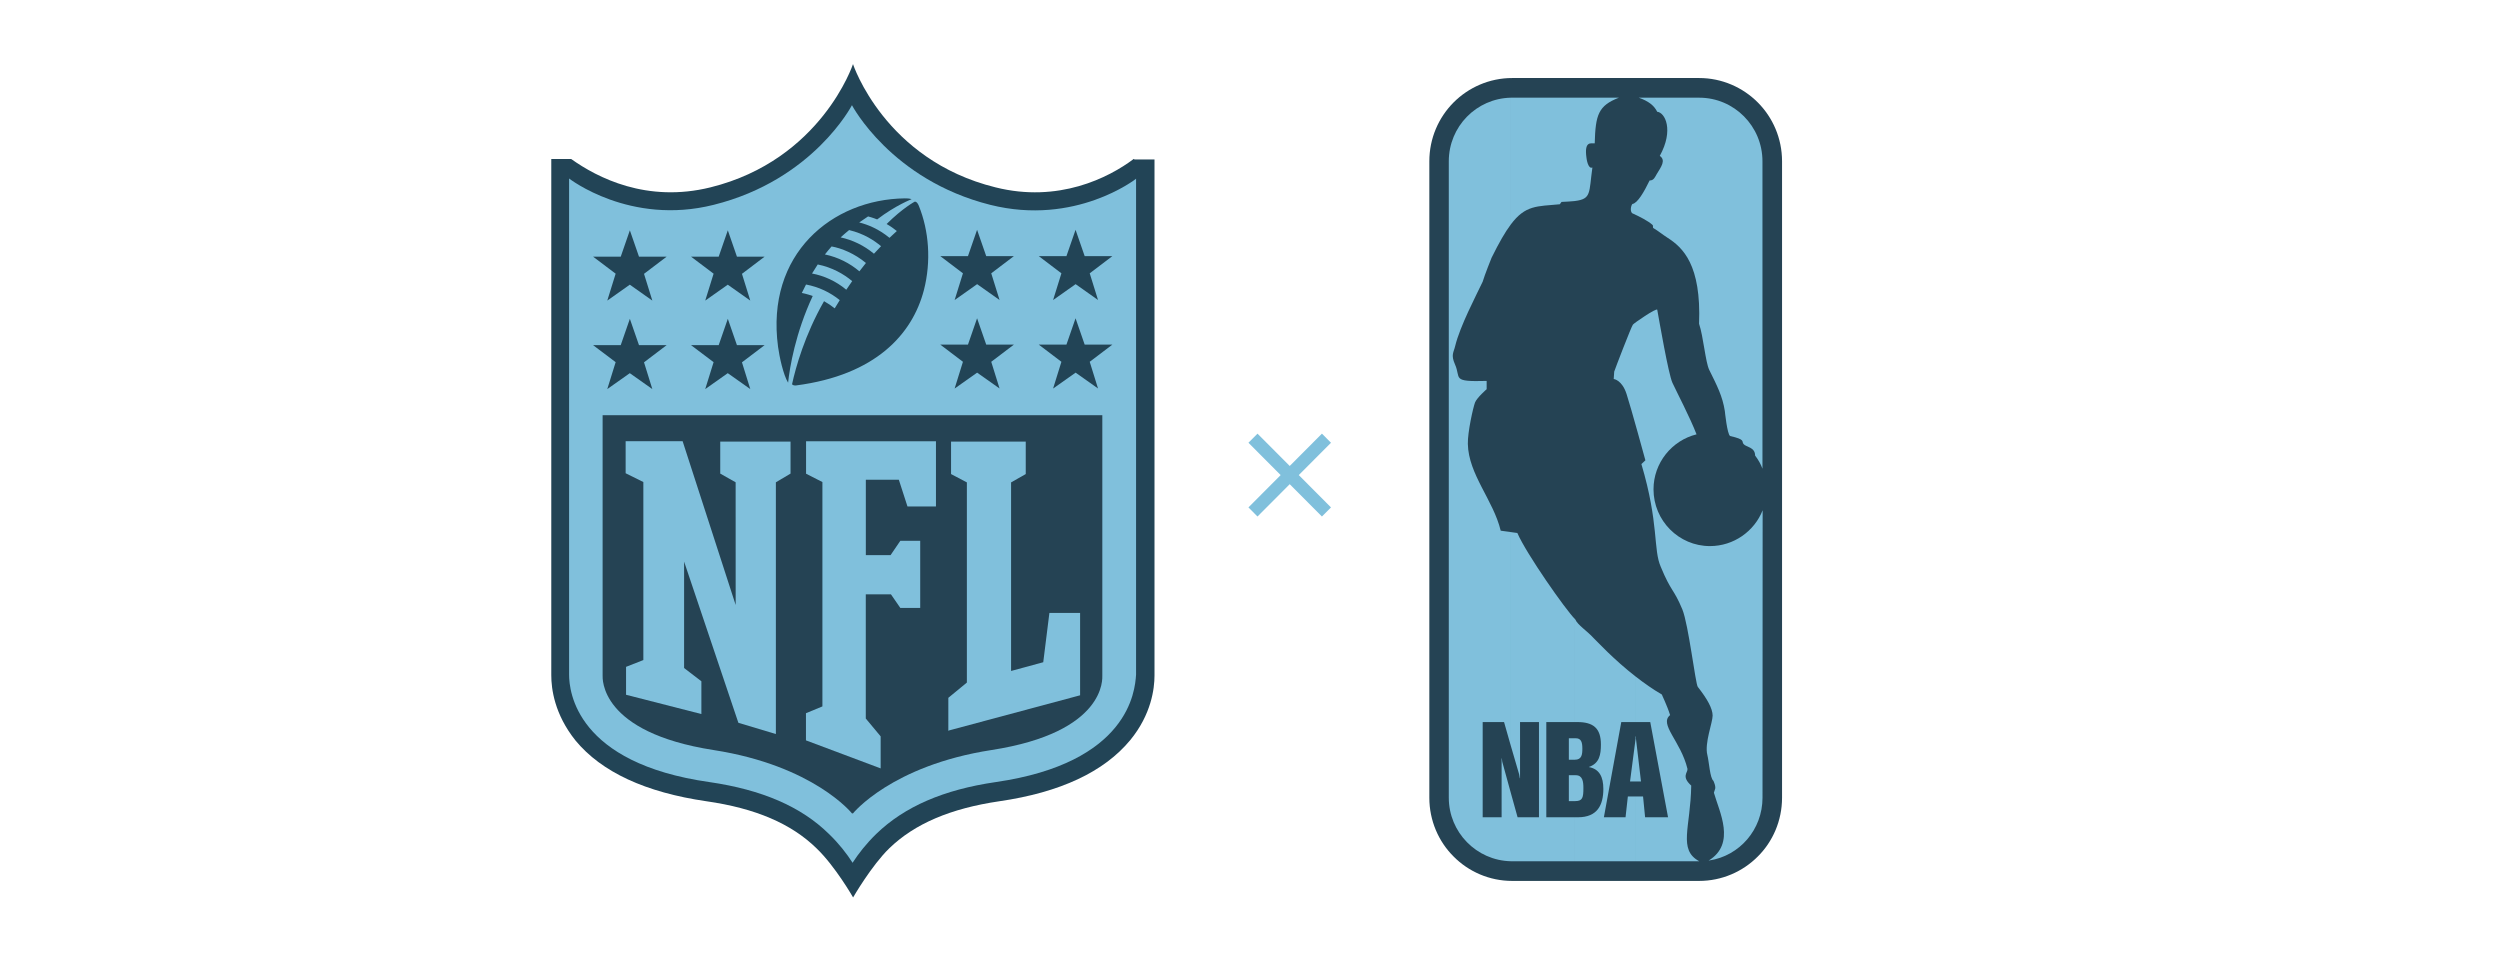 <svg width="195" height="75" viewBox="0 0 195 75" fill="none" xmlns="http://www.w3.org/2000/svg">
<path fill-rule="evenodd" clip-rule="evenodd" d="M137.11 7.993C135.945 6.823 134.316 6.086 132.539 6.086H117.949C116.171 6.086 114.543 6.823 113.377 7.993C112.212 9.163 111.488 10.787 111.488 12.583V62.224C111.488 64.01 112.211 65.644 113.377 66.805C114.543 67.984 116.171 68.712 117.949 68.712H132.529C134.307 68.712 135.935 67.986 137.101 66.814C138.276 65.654 139 64.01 139 62.224V12.583C139 10.787 138.276 9.163 137.11 7.993Z" fill="#254354"/>
<path fill-rule="evenodd" clip-rule="evenodd" d="M128.921 17.566L128.941 17.777C129.383 18.04 129.613 18.251 130.066 18.544C131.252 19.3 132.709 20.643 132.527 25.252C132.869 26.261 133.02 28.228 133.321 28.853C133.934 30.094 134.357 30.901 134.537 32.062C134.537 32.062 134.718 33.877 134.949 34.009C136.174 34.292 135.822 34.413 135.994 34.634C136.185 34.876 136.898 34.867 136.898 35.532C137.149 35.865 137.341 36.197 137.472 36.56V12.582C137.472 9.839 135.261 7.62 132.539 7.62H127.826C128.579 7.891 129.012 8.215 129.263 8.719C129.866 8.77 130.579 10.132 129.464 12.159C129.957 12.502 129.574 13.007 129.223 13.581C129.112 13.763 129.002 14.095 128.67 14.076C128.228 14.993 127.715 15.861 127.323 15.911C127.213 16.053 127.132 16.446 127.304 16.627C127.876 16.889 128.57 17.233 128.921 17.566Z" fill="#80C0DC"/>
<path fill-rule="evenodd" clip-rule="evenodd" d="M133.323 67.117L133.272 67.126C135.433 65.805 134.096 63.303 133.684 61.83L133.765 61.578C133.875 61.376 133.645 60.903 133.645 60.903C133.373 60.681 133.313 59.45 133.173 58.885C132.942 57.968 133.585 56.363 133.585 55.818C133.585 55.273 133.173 54.526 132.43 53.579C132.248 53.368 131.707 48.718 131.224 47.536C130.551 45.913 130.35 46.175 129.546 44.227C128.934 42.865 129.415 40.858 128.029 36.197L128.341 35.905C128.341 35.905 127.235 31.85 126.874 30.74C126.522 29.631 125.869 29.561 125.869 29.561L125.909 28.986C125.96 28.815 127.256 25.436 127.366 25.324C127.376 25.254 129.235 23.972 129.266 24.164C129.417 24.99 130.139 29.198 130.452 29.863C130.763 30.538 131.839 32.597 132.33 33.879C130.412 34.352 128.974 36.098 128.974 38.166C128.974 40.607 130.943 42.595 133.376 42.595C135.235 42.595 136.842 41.435 137.486 39.801L137.476 62.227C137.472 64.705 135.694 66.754 133.323 67.117Z" fill="#80C0DC"/>
<path fill-rule="evenodd" clip-rule="evenodd" d="M128.318 63.747L128.158 62.123H127.595V67.177H132.538C130.871 66.269 131.866 64.554 131.916 61.275C131.122 60.559 131.655 60.267 131.624 59.974C131.102 57.805 129.383 56.493 130.268 55.778C130.047 55.052 129.605 54.163 129.625 54.173C128.911 53.76 128.228 53.275 127.595 52.781V56.321H128.72L130.107 63.745H128.318V63.747ZM127.595 60.953V57.442H127.605V57.624L127.997 60.953H127.595ZM127.595 62.123H126.973L126.792 63.747H125.103L126.459 56.323H127.594V52.782C125.866 51.44 124.57 50.028 124.288 49.756C123.826 49.242 123.032 48.727 122.871 48.313C122.862 48.303 122.852 48.293 122.841 48.282V56.321H123.032C124.268 56.321 124.871 56.795 124.871 58.067C124.871 58.854 124.761 59.539 123.936 59.822V59.832C124.76 59.984 125.061 60.608 125.061 61.537C125.061 62.789 124.599 63.747 123.082 63.747H122.841V67.177H127.594V62.123H127.595ZM127.595 57.442V60.953H127.143L127.576 57.624V57.442H127.595ZM122.842 62.486V60.468H122.912C123.445 60.468 123.505 60.963 123.505 61.467C123.505 62.204 123.445 62.486 122.871 62.486H122.842ZM122.842 59.258V57.584H122.902C123.324 57.584 123.424 57.876 123.424 58.391C123.425 58.854 123.375 59.258 122.842 59.258ZM122.842 15.679V7.618H126.278C124.67 8.243 124.45 8.939 124.388 11.18C124.118 11.21 123.554 10.947 123.745 12.309C123.745 12.309 123.845 13.217 124.207 13.066C123.928 15.044 124.148 15.518 122.842 15.679ZM122.842 7.62V15.68C122.56 15.711 122.22 15.73 121.797 15.75L121.666 15.932C119.876 16.103 118.983 15.983 117.838 17.515V7.62C117.878 7.62 117.907 7.62 117.948 7.62H122.842V7.62ZM122.842 48.283V56.323H120.612V63.747H122.842V67.177H117.949C117.909 67.177 117.879 67.177 117.839 67.177V61.83L118.372 63.747H120.04V56.323H118.563V60.701H118.544L118.493 60.398L117.84 58.159V41.503L118.353 41.573C119.054 43.199 122.129 47.577 122.842 48.283ZM122.842 57.584H122.37V59.258H122.842V57.584ZM122.842 60.468H122.37V62.486H122.842V60.468ZM117.839 7.62V17.515C117.397 18.101 116.925 18.928 116.342 20.107C116.342 20.107 115.808 21.429 115.648 21.974C115.136 23.052 113.88 25.444 113.507 26.977C113.387 27.501 113.155 27.663 113.488 28.42C113.98 29.51 113.167 29.792 115.959 29.712V30.358C115.959 30.358 115.215 31.004 115.055 31.386C114.904 31.78 114.471 33.706 114.492 34.624C114.543 37.014 116.482 39.012 117.055 41.393L117.839 41.503V58.158L117.317 56.323H115.649V63.747H117.126V59.157H117.145L117.176 59.419L117.839 61.83V67.177C115.166 67.117 113.006 64.917 113.006 62.224V12.582C113.005 9.868 115.165 7.68 117.839 7.62Z" fill="#80C0DC"/>
<path d="M88.433 12.395C86.472 13.874 82.549 15.846 77.647 14.613C68.985 12.477 66.534 5 66.534 5C66.534 5 64.066 12.469 55.42 14.613C50.444 15.846 46.595 13.857 44.553 12.403H43V52.663C43 53.731 43.245 55.703 44.888 57.758C46.922 60.222 50.354 61.808 55.102 62.498C58.942 63.049 61.721 64.249 63.682 66.163C65.153 67.568 66.542 70 66.542 70C66.542 70 67.972 67.519 69.369 66.163C71.347 64.249 74.149 63.057 77.949 62.498C82.705 61.807 86.12 60.198 88.163 57.725C89.806 55.72 90.051 53.707 90.051 52.696V12.436H88.49" fill="#224456"/>
<path d="M88.596 13.956C88.596 13.956 83.881 17.645 77.238 15.977C69.5 14.03 66.452 8.204 66.452 8.204C66.452 8.204 63.445 14.038 55.666 15.977C49.129 17.62 44.389 13.923 44.389 13.923V52.622C44.39 53.937 44.937 59.524 55.339 61.003C59.433 61.599 62.489 62.917 64.654 65.046C65.445 65.808 66.043 66.582 66.501 67.297C66.961 66.585 67.563 65.81 68.348 65.046C70.546 62.917 73.602 61.595 77.663 61.003C88.041 59.499 88.531 53.912 88.613 52.622V13.923" fill="#80C0DC"/>
<path d="M66.534 63.443C66.534 63.443 69.541 59.713 77.32 58.505C86.308 57.117 85.981 52.894 85.981 52.68V32.385H47.004V52.68C47.004 52.894 46.739 57.117 55.666 58.505C63.477 59.721 66.452 63.443 66.452 63.443" fill="#254354"/>
<path d="M57.382 47.232L57.38 37.619L56.179 36.941V34.444H61.662V36.941L60.518 37.619V57.256L57.593 56.377L53.36 43.806L53.359 52.105L54.708 53.14V55.695L48.832 54.192V52.014L50.181 51.485V37.599L48.8 36.913V34.416H53.245L57.396 47.233" fill="#80C0DC"/>
<path d="M67.514 56.024L68.691 57.437V59.935L62.865 57.749V55.63L64.148 55.1V37.599L62.873 36.95V34.419H73.005V39.505H70.783L70.109 37.418H67.535V43.301H69.464L70.224 42.184H71.776V47.417H70.224L69.493 46.357H67.531V56.053" fill="#80C0DC"/>
<path d="M73.97 56.928V54.43L75.416 53.239V37.627L74.182 36.977V34.447H80.008V36.977L78.864 37.627V52.335L81.373 51.654L81.853 47.808H84.248V54.233L73.952 56.994" fill="#80C0DC"/>
<path d="M48.025 28.252L46.26 26.921H48.417L49.129 24.867L49.841 26.921H51.998L50.233 28.261L50.882 30.348L49.125 29.107L47.368 30.348L48.017 28.261" fill="#224456"/>
<path d="M55.666 28.253L53.901 26.922H56.058L56.77 24.867L57.481 26.922H59.638L57.873 28.261L58.522 30.348L56.765 29.107L55.008 30.348L55.657 28.261" fill="#224456"/>
<path d="M48.025 21.351L46.26 20.02H48.418L49.129 17.965L49.841 20.02H51.998L50.233 21.359L50.882 23.446L49.125 22.205L47.368 23.446L48.017 21.359" fill="#224456"/>
<path d="M55.666 21.351L53.901 20.02H56.058L56.77 17.965L57.481 20.02H59.638L57.873 21.359L58.522 23.446L56.765 22.205L55.008 23.446L55.657 21.359" fill="#224456"/>
<path d="M85.654 30.307L83.898 29.066L82.141 30.307L82.79 28.22L81.025 26.881H83.182L83.894 24.826L84.605 26.881H86.763L84.998 28.22L85.647 30.307" fill="#224456"/>
<path d="M77.973 30.307L76.216 29.066L74.46 30.307L75.109 28.22L73.344 26.881H75.501L76.212 24.826L76.925 26.881H79.082L77.317 28.22L77.967 30.307" fill="#224456"/>
<path d="M85.654 23.405L83.898 22.164L82.141 23.405L82.79 21.318L81.025 19.979H83.182L83.894 17.925L84.605 19.979H86.763L84.998 21.318L85.647 23.405" fill="#224456"/>
<path d="M77.973 23.405L76.216 22.164L74.46 23.405L75.109 21.318L73.344 19.979H75.501L76.212 17.925L76.925 19.979H79.082L77.317 21.318L77.967 23.405" fill="#224456"/>
<path d="M68.168 19.79C67.382 19.139 66.501 18.721 65.569 18.516C65.796 18.301 66.028 18.116 66.231 17.945C67.4 18.228 68.184 18.754 68.723 19.202C68.532 19.399 68.347 19.591 68.171 19.788L68.168 19.79ZM67.032 21.162C66.283 20.53 65.373 20.061 64.343 19.847C64.501 19.642 64.686 19.425 64.863 19.223C65.651 19.363 66.661 19.78 67.543 20.512C67.364 20.73 67.195 20.95 67.037 21.159L67.032 21.162ZM66.01 22.599C65.203 21.923 64.262 21.507 63.338 21.334C63.338 21.334 63.622 20.869 63.783 20.628C64.91 20.854 65.826 21.384 66.471 21.927C66.306 22.163 66.15 22.391 66.01 22.599ZM71.346 15.731C71.346 15.731 70.431 16.21 69.156 17.473C69.444 17.636 69.768 17.864 69.953 18.02C69.76 18.191 69.563 18.377 69.38 18.551C68.547 17.864 67.689 17.516 67.019 17.352C67.241 17.192 67.477 17.034 67.71 16.881C68.07 16.973 68.418 17.115 68.418 17.115C69.856 16.014 71.106 15.537 71.106 15.537C71.106 15.537 70.961 15.466 70.577 15.472C64.914 15.545 59.709 19.793 60.689 27.057C60.795 27.828 61.093 29.234 61.472 29.85C61.598 28.642 62.05 25.964 63.392 23.088C62.926 22.92 62.542 22.851 62.542 22.851C62.68 22.561 62.87 22.192 62.87 22.192C63.867 22.381 64.741 22.799 65.501 23.409C65.319 23.705 65.196 23.898 65.108 24.051C64.842 23.84 64.572 23.658 64.275 23.492C62.763 26.146 62.069 28.652 61.782 29.959C61.798 30.04 61.962 30.081 62.095 30.064C68.297 29.256 71.165 26.071 72.064 22.628C72.645 20.368 72.454 18.002 71.676 16.071C71.622 15.936 71.516 15.711 71.335 15.727" fill="#224456"/>
<path fill-rule="evenodd" clip-rule="evenodd" d="M100.598 37.766L98.085 40.288L97.378 39.578L99.891 37.056L97.378 34.534L98.085 33.824L100.598 36.346L103.11 33.824L103.817 34.534L101.305 37.056L103.817 39.578L103.11 40.288L100.598 37.766Z" fill="#80C0DC"/>
</svg>
